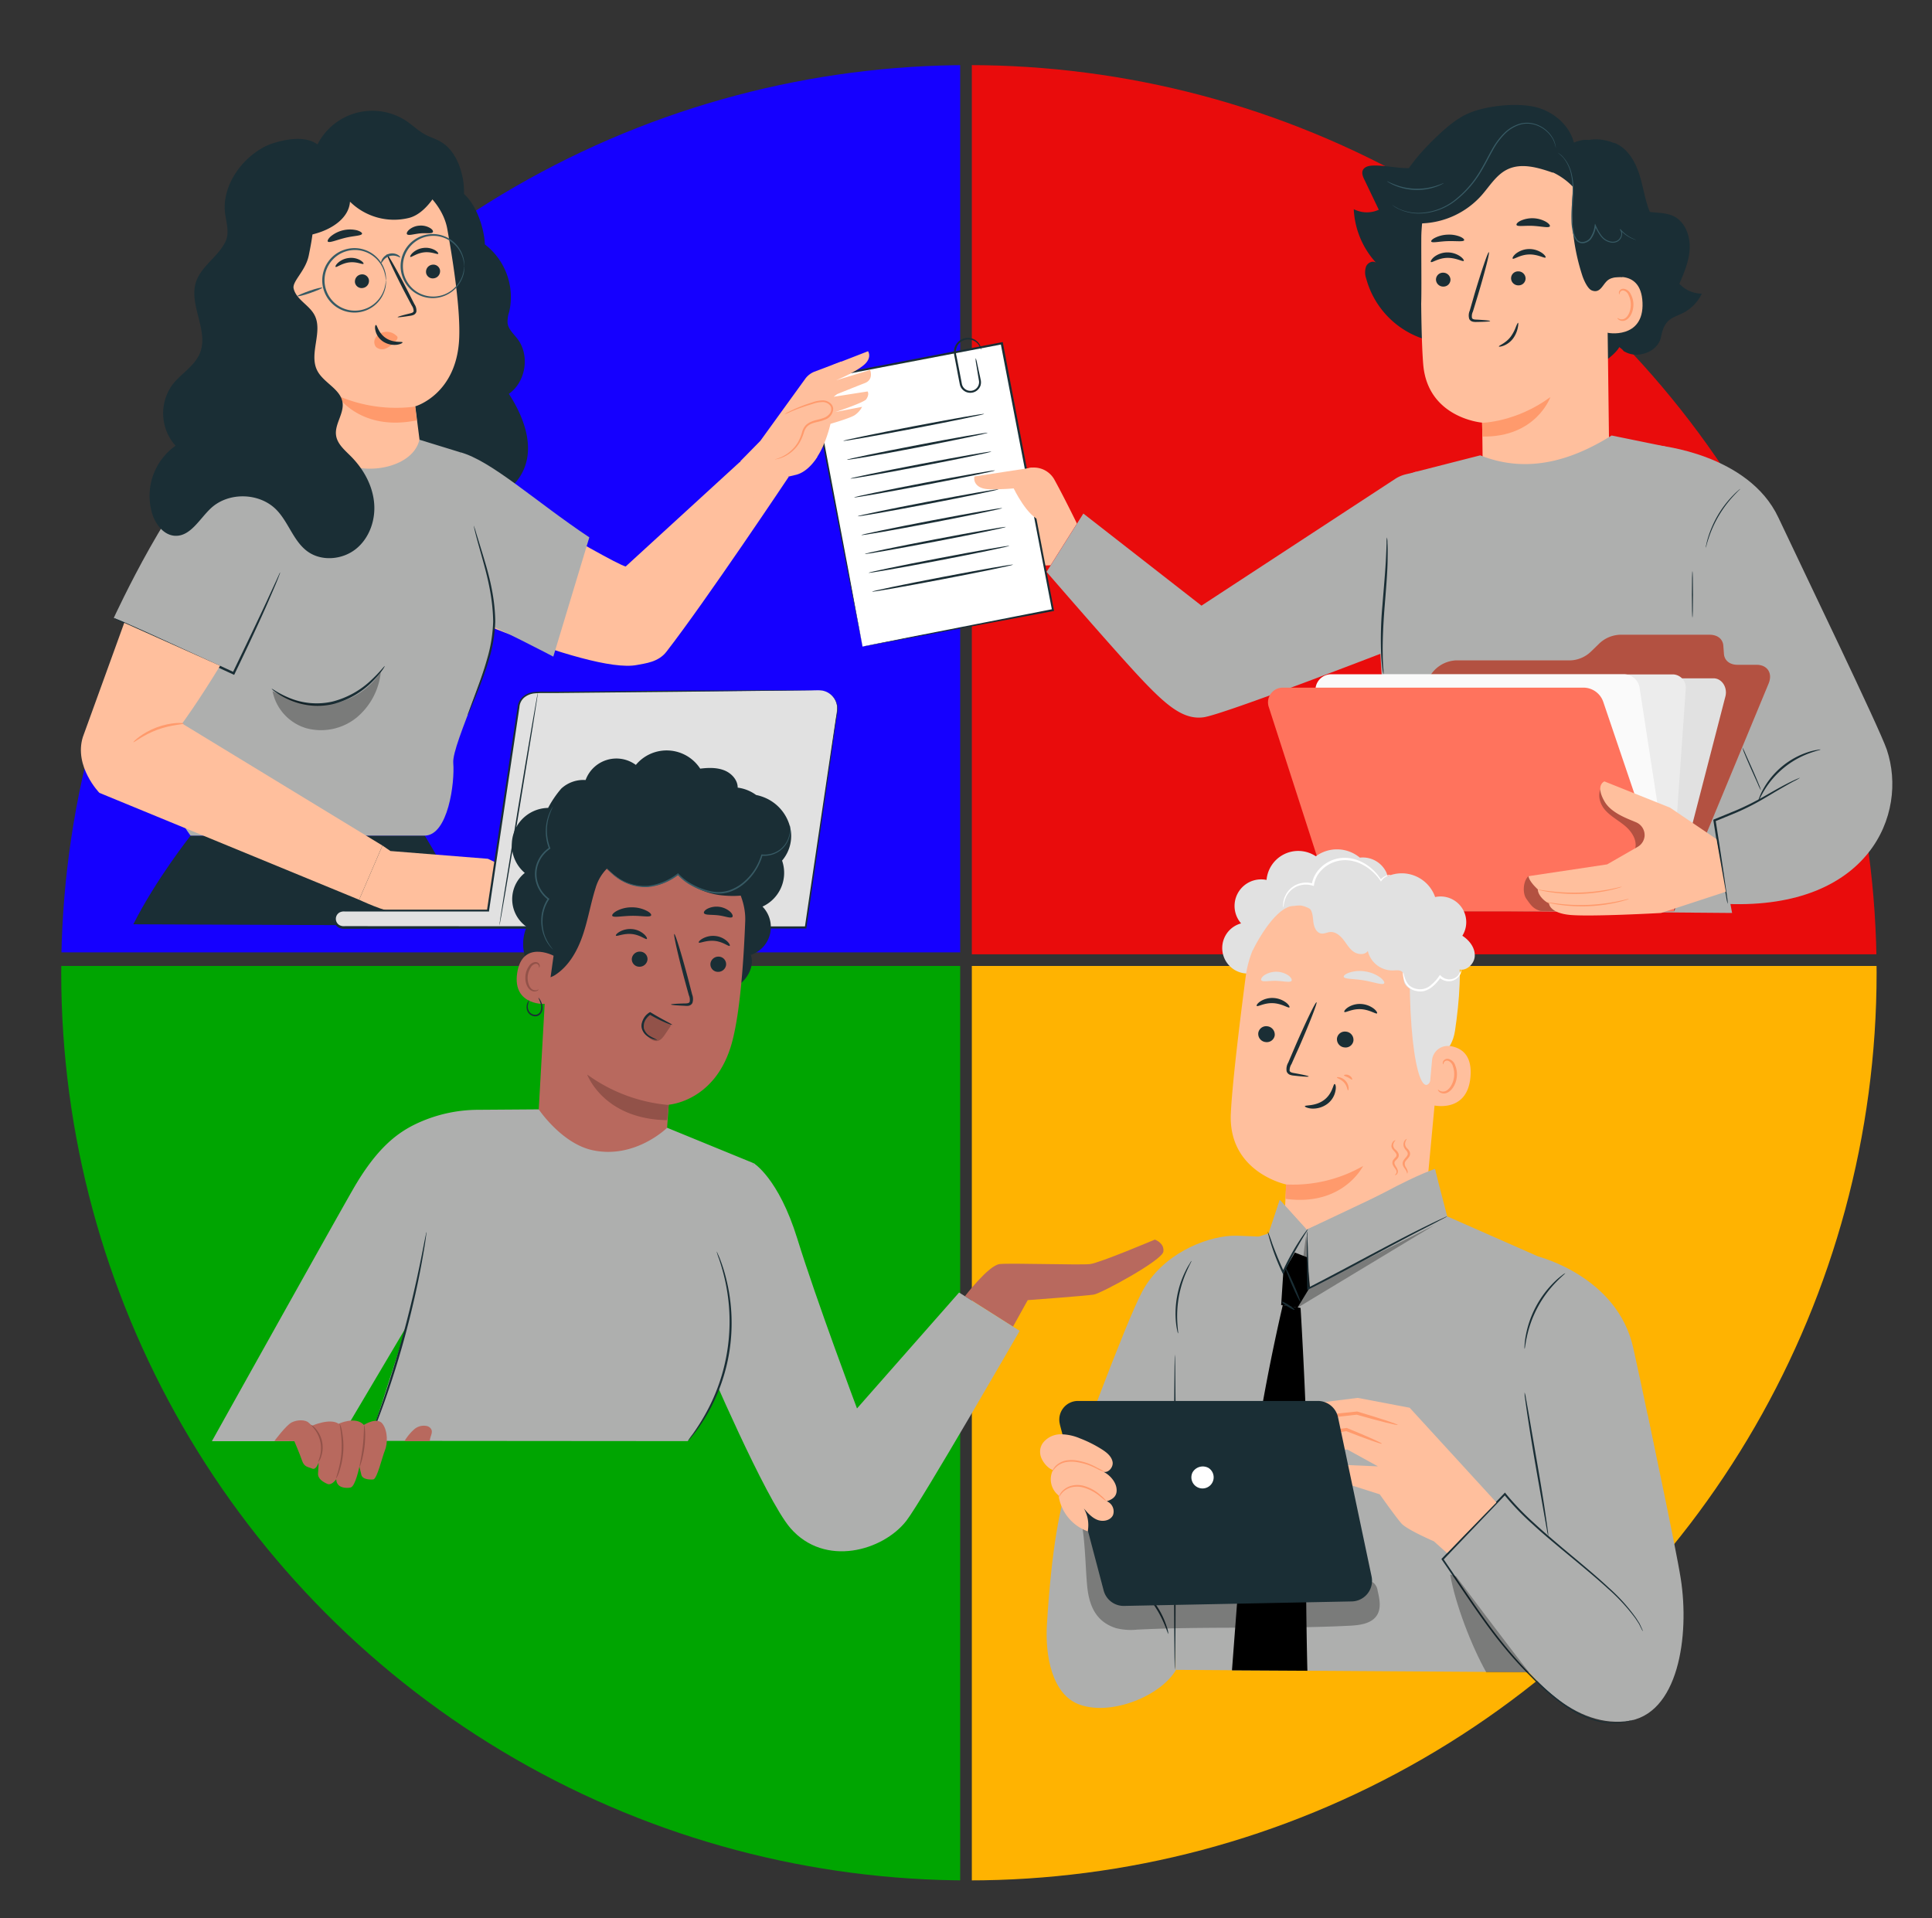 <?xml version="1.0" encoding="UTF-8"?> <svg xmlns="http://www.w3.org/2000/svg" xmlns:xlink="http://www.w3.org/1999/xlink" id="Слой_1" data-name="Слой 1" viewBox="0 0 994 987"><rect x="0" y="0" width="994" height="987" fill="#333333" stroke="none"/> <defs> <style>.cls-1,.cls-18{fill:none;}.cls-2{clip-path:url(#clip-path);}.cls-3{fill:#ffb301;}.cls-4{fill:#00a501;}.cls-5{fill:#e90c0c;}.cls-6{fill:#1500ff;}.cls-7{fill:#ffbf9d;}.cls-8{fill:#fff;}.cls-9{fill:#1a2e35;}.cls-10{fill:#ff9a6c;}.cls-11{fill:#375a64;}.cls-12{fill:#aeafae;}.cls-13{fill:#ff735d;}.cls-14{opacity:0.3;}.cls-15{fill:#e1e1e1;}.cls-16{fill:#ececec;}.cls-17{fill:#fafafa;}.cls-18{stroke:#44555b;stroke-miterlimit:10;}.cls-19{fill:#b8695e;}.cls-20{fill:#925249;}</style> <clipPath id="clip-path" transform="translate(-3.47 -6.26)"> <circle class="cls-1" cx="501.97" cy="506.76" r="467"></circle> </clipPath> </defs> <g class="cls-2"> <rect class="cls-3" x="500" y="497" width="494" height="490"></rect> <rect class="cls-4" y="497" width="494" height="490"></rect> <rect class="cls-5" x="500" y="1" width="494" height="490"></rect> <rect class="cls-6" width="494" height="490"></rect> </g> <path class="cls-7" d="M525.7,250.75l3.22-2.05a12.07,12.07,0,0,1,16.66,3.72c.14.22.27.45.4.68,5.17,9.41,11.57,22.54,11.57,22.54L544,297.11l-4.54.14c-4.94,3.14-16.47-3.22-24.27-7.95s-4-9.49-4-9.49c-4.88-6.75,1.85-9.52,1.85-9.52-4.18-6.13,2-10.27,2-10.27" transform="translate(-3.47 -6.26)"></path> <rect class="cls-8" x="433.18" y="191.02" width="99.82" height="139.78" transform="translate(-43.95 89.34) rotate(-10.85)"></rect> <path class="cls-9" d="M447.2,338.94a2.23,2.23,0,0,0-.14-.61l-.32-1.88q-.51-2.59-1.49-7.4C444,322.5,442.09,313,439.67,301l-19.27-99.2-.1-.51.51-.1,98-18.83h0l.58-.1.1.57c9.76,51.4,18.89,99,26.21,137.29l.08.48-.46.08L473.8,334.08l-19.73,3.65-5.13.94c-1.15.21-1.74.27-1.74.27s.64-.15,1.81-.39l5.22-1.05L474,333.59l71.09-13.94-.37.56c-7.38-38.34-16.52-85.87-26.42-137.27l.68.48h0l-98,18.73.43-.62c7.64,40.49,14.13,74.75,18.7,99,2.24,12.08,4,21.65,5.27,28.25.6,3.25,1.06,5.78,1.39,7.53.14.82.25,1.48.34,2A4.39,4.39,0,0,1,447.2,338.94Z" transform="translate(-3.47 -6.26)"></path> <path class="cls-9" d="M437.26,233.11c0-.3,16.13-3.68,36.15-7.51s36.24-6.69,36.37-6.37-16.13,3.68-36.15,7.51S437.33,233.43,437.26,233.11Z" transform="translate(-3.47 -6.26)"></path> <path class="cls-9" d="M439.12,242.82c0-.33,16.12-3.68,36.14-7.53s36.32-6.69,36.37-6.37-16.1,3.68-36.14,7.58S439.19,243.12,439.12,242.82Z" transform="translate(-3.47 -6.26)"></path> <path class="cls-9" d="M441,252.5c-.07-.32,16.12-3.68,36.15-7.51s36.24-6.69,36.36-6.38-16.12,3.68-36.15,7.52S441,252.82,441,252.5Z" transform="translate(-3.47 -6.26)"></path> <path class="cls-9" d="M442.84,262.21c0-.33,16.13-3.7,36.14-7.53s36.25-6.69,36.37-6.37-16.12,3.68-36.14,7.51S442.89,262.51,442.84,262.21Z" transform="translate(-3.47 -6.26)"></path> <path class="cls-9" d="M444.69,271.89c0-.32,16.13-3.68,36.15-7.51s36.31-6.7,36.37-6.38-16.13,3.68-36.15,7.52S444.76,272.21,444.69,271.89Z" transform="translate(-3.47 -6.26)"></path> <path class="cls-9" d="M446.56,281.58c-.07-.3,16.11-3.68,36.13-7.51s36.25-6.69,36.37-6.37S503,271.35,483,275.21,446.62,281.9,446.56,281.58Z" transform="translate(-3.47 -6.26)"></path> <path class="cls-9" d="M448.41,291.28c-.07-.32,16.12-3.68,36.15-7.52s36.24-6.69,36.36-6.37-16.12,3.68-36.15,7.51S448.47,291.59,448.41,291.28Z" transform="translate(-3.47 -6.26)"></path> <path class="cls-9" d="M450.27,301c0-.32,16.13-3.68,36.14-7.51s36.25-6.69,36.37-6.39-16.12,3.68-36.14,7.53S450.32,301.29,450.27,301Z" transform="translate(-3.47 -6.26)"></path> <path class="cls-9" d="M452.12,310.67c0-.32,16.13-3.69,36.15-7.52s36.24-6.69,36.37-6.37-16.12,3.68-36.15,7.51S452.19,311,452.12,310.67Z" transform="translate(-3.47 -6.26)"></path> <path class="cls-9" d="M505.44,190.5a10.54,10.54,0,0,1,.7,2.45c.4,1.83.89,4.09,1.48,6.74.15.72.3,1.47.47,2.24a5.93,5.93,0,0,1-.14,2.68,5.58,5.58,0,0,1-7.09,3.45,5.64,5.64,0,0,1-2.95-2.38,6.09,6.09,0,0,1-.62-1.65c-.1-.53-.2-1.05-.31-1.58-.21-1.06-.4-2.14-.63-3.24-.4-2.17-.81-4.31-1.2-6.37-.19-1-.39-2.05-.57-3a11.24,11.24,0,0,1-.3-3.06,7.26,7.26,0,0,1,2.65-5.08,7.36,7.36,0,0,1,4.71-1.6,7,7,0,0,1,5.94,3.57,6,6,0,0,1,.65,1.79c.07.44.07.66,0,.67a21.86,21.86,0,0,0-1.09-2.23,6.63,6.63,0,0,0-5.57-3,6.53,6.53,0,0,0-4.09,1.53,6.3,6.3,0,0,0-2.2,4.39,10.09,10.09,0,0,0,.32,2.79c.2,1,.41,2,.6,3,.4,2.06.81,4.18,1.23,6.38.2,1.09.41,2.16.62,3.22l.3,1.59a4.62,4.62,0,0,0,.48,1.3,4.48,4.48,0,0,0,8.13-.8,4.6,4.6,0,0,0,.17-2.21c-.13-.78-.27-1.54-.39-2.26-.43-2.68-.81-5-1.12-6.8A10.83,10.83,0,0,1,505.44,190.5Z" transform="translate(-3.47 -6.26)"></path> <path class="cls-7" d="M534.56,246.84c-.74.07-29.79,4.59-29.79,4.59-.51,2.66,1.06,6.45,7.91,6.57,6.48.11,12.33-.44,12.33-.44s7.18,15,14.25,16.65,3.67-14.39,3.67-14.39h0Z" transform="translate(-3.47 -6.26)"></path> <path class="cls-9" d="M867.5,152.26c2.53-5.87,5.08-11.92,5.31-18.33s-2.38-13.35-7.91-16.25c-5.12-2.69-11.41-1.4-16.83-3.36-6.69-2.39-10.93-9.13-13.94-15.77s1.16-9-3.86-14.19c-6.66-6.83-11-7.82-19.43-3.64-6.07-4.31-27.14-12.08-33.22-12.28-9-.28-19.29.45-25.58,6.9-4.89,5-8,11.4-13.94,15-8.25,5-18.76.74-28.4,1.11-2,.07-4.18.57-5.06,2.35-.69,1.55,0,3.33.78,4.87l7.43,15.51a14.78,14.78,0,0,1-12.88-.3,43.76,43.76,0,0,0,11.45,27.53c-1.72-1.22-4.28,0-5.13,2a9.33,9.33,0,0,0,.08,6.15,45,45,0,0,0,61.17,29.65l53,4a13.54,13.54,0,0,0,9.15,8.5c5.94-4.41,6.88-6.87,6.88-6.87,3.67,2.79.8,1.39,3.67,2.79,6.56,3.13,16.29-.59,17.77-7.91.63-3.07,1.48-6,3.54-8.1s5.09-2.94,7.74-4.28a21.67,21.67,0,0,0,9.76-10A15.78,15.78,0,0,1,867.5,152.26Z" transform="translate(-3.47 -6.26)"></path> <path class="cls-7" d="M830,129.51,831.37,239c.24,18.61-3.23,46-32.69,45h0c-25.48-2.79-32.25-26.9-32.45-44.29-.08-8.24-.18-15.11-.25-16,0,0-27.88-2.27-30.26-29.83-1.13-13.33-1.25-41-1.06-65.95a51.56,51.56,0,0,1,47.78-51l2.66-.2C813.89,76.44,830.35,100.68,830,129.51Z" transform="translate(-3.47 -6.26)"></path> <path class="cls-10" d="M766,223.8s17.46-.25,35.14-13.24c0,0-7.29,20.8-35,20.31Z" transform="translate(-3.47 -6.26)"></path> <path class="cls-9" d="M781.75,139.33c.54.55,3.72-2,8.36-2.14s8.06,2.15,8.54,1.55c.24-.26-.33-1.28-1.84-2.34a11.5,11.5,0,0,0-6.85-2,11.28,11.28,0,0,0-6.64,2.41C781.93,138,781.47,139.07,781.75,139.33Z" transform="translate(-3.47 -6.26)"></path> <path class="cls-9" d="M780.91,149.59a3.71,3.71,0,0,0,3.86,3.49,3.57,3.57,0,0,0,3.6-3.54v-.09a3.72,3.72,0,0,0-3.86-3.56,3.56,3.56,0,0,0-3.6,3.54Z" transform="translate(-3.47 -6.26)"></path> <path class="cls-9" d="M770.15,171.44c0-.23-2.67-.5-7-.74-1.09,0-2.14-.16-2.36-.89a5.4,5.4,0,0,1,.49-3.26l2.59-8.49C767.5,146,770,136.12,769.48,136s-3.79,9.52-7.39,21.58c-.85,3-1.67,5.81-2.45,8.52a6.21,6.21,0,0,0-.25,4.29,2.68,2.68,0,0,0,1.89,1.39,7.23,7.23,0,0,0,1.86.13C767.51,171.86,770.15,171.68,770.15,171.44Z" transform="translate(-3.47 -6.26)"></path> <path class="cls-9" d="M783.71,122c.45,1,4.18.25,8.56.48s8.07,1.2,8.59.21c.22-.46-.46-1.39-2-2.32a14.57,14.57,0,0,0-13.07-.53C784.25,120.59,783.52,121.47,783.71,122Z" transform="translate(-3.47 -6.26)"></path> <path class="cls-9" d="M739.84,130.56c.49.83,4.1-.1,8.46-.23s8,.42,8.45-.44c.21-.42-.51-1.17-2-1.83a15.17,15.17,0,0,0-6.46-1.07,15.85,15.85,0,0,0-6.42,1.57C740.33,129.32,739.63,130.11,739.84,130.56Z" transform="translate(-3.47 -6.26)"></path> <path class="cls-7" d="M829.21,150.07c.46-.23,18.55-7,19.32,11.92s-18.36,15.81-18.44,15.27S829.21,150.07,829.21,150.07Z" transform="translate(-3.47 -6.26)"></path> <path class="cls-10" d="M835.66,169.87c.09,0,.34.21.91.44a3.21,3.21,0,0,0,2.47,0c2-.8,3.51-4.05,3.47-7.45a11.19,11.19,0,0,0-1.12-4.69,3.82,3.82,0,0,0-2.57-2.42,1.68,1.68,0,0,0-1.91,1c-.24.53-.1.9-.2.94s-.42-.3-.31-1.08a2.19,2.19,0,0,1,.7-1.23,2.49,2.49,0,0,1,1.8-.54,4.65,4.65,0,0,1,3.57,2.78,11.21,11.21,0,0,1,1.39,5.22c0,3.82-1.77,7.46-4.46,8.36a3.55,3.55,0,0,1-3-.37C835.66,170.31,835.53,169.9,835.66,169.87Z" transform="translate(-3.47 -6.26)"></path> <path class="cls-9" d="M774.64,184.53c-.21-.47,3.49-1.59,6.09-5.06a21,21,0,0,0,2.62-4.93c.56-1.4,1-2.23,1.17-2.18s.15,1-.15,2.48a14.11,14.11,0,0,1-2.44,5.58,11.21,11.21,0,0,1-4.83,3.69C775.72,184.66,774.68,184.7,774.64,184.53Z" transform="translate(-3.47 -6.26)"></path> <path class="cls-9" d="M854.34,119.5c-3.93-6.66-4.85-14.62-7-22.06s-6.28-15.14-13.59-17.75l-.15.07c-6.55-2.63-14.64-2.68-20,1.88-1.4-9.76-10-17.6-19.52-20.13s-25-1-34.17,2.69C752.83,67,746,72.93,737.64,81.54A93.92,93.92,0,0,0,728,93.23L719.63,119a10.65,10.65,0,0,0-2.34,2.35c-3.32,4.52,2.87,10.19,7.08,6.49h.08a45.13,45.13,0,0,1,2.18,4.41h0l.15.28c.42.91.86,1.83,1.39,2.79v-.07l6.44,28.47c.41-7.77-.15-34.77.26-42.52a43.2,43.2,0,0,0,30.76-14.33c4.18-4.7,7.58-10.58,13.24-13.38,7.32-3.63,16-1,23.7,1.68l-.32-.29a34.82,34.82,0,0,1,10.68,7.71,107.45,107.45,0,0,0,4.65,45.53c.73,2.2,2.69,6.73,4.86,7.57,4.25,1.64,5.39-2.68,7.94-5,1.88-1.69,4.67-1.91,7.72-1.9a170,170,0,0,0,5.22-19.64,17,17,0,0,0,7.93.53c-.81-1.93-1.62-3.89-2.44-5.84a9,9,0,0,0,3.4,1.54,3.09,3.09,0,0,0,3.22-1.4C856.16,122.57,855.18,120.9,854.34,119.5Z" transform="translate(-3.47 -6.26)"></path> <path class="cls-11" d="M804.9,84.81a23.78,23.78,0,0,1,2.79,2.52,20,20,0,0,1,4.18,9.16,34.71,34.71,0,0,1,.71,7c0,2.54-.2,5.25-.39,8.11a75.92,75.92,0,0,0-.21,9.05,32.12,32.12,0,0,0,.63,4.77,9.83,9.83,0,0,0,1.94,4.62,4.14,4.14,0,0,0,3.88,1.31,6.24,6.24,0,0,0,3.52-2,14.29,14.29,0,0,0,2.65-7l-.58.07a23,23,0,0,0,3.35,5.78,8.27,8.27,0,0,0,5.37,2.92,5.29,5.29,0,0,0,2.79-.5,4.57,4.57,0,0,0,1.93-1.89,4.91,4.91,0,0,0,.59-2.46,3.51,3.51,0,0,0-.89-2.13l-.3.25a18,18,0,0,0,5.93,4.45,17.05,17.05,0,0,0,1.84.71,3.63,3.63,0,0,0,.65.16,4.78,4.78,0,0,0-.62-.26c-.41-.17-1-.42-1.77-.79a18.67,18.67,0,0,1-5.73-4.52l-.3.26a3.52,3.52,0,0,1,.2,4.1,4,4,0,0,1-1.76,1.67,4.86,4.86,0,0,1-2.58.44,7.72,7.72,0,0,1-5-2.79,22.76,22.76,0,0,1-3.22-5.65l-.41-.87-.18.94a13.93,13.93,0,0,1-2.52,6.71,5.58,5.58,0,0,1-3.14,1.75,3.43,3.43,0,0,1-3.3-1.1,9.29,9.29,0,0,1-1.8-4.33,30.65,30.65,0,0,1-.63-4.67,76.74,76.74,0,0,1,.17-9c.18-2.85.38-5.57.33-8.16a34.55,34.55,0,0,0-.79-7.1,19.59,19.59,0,0,0-4.49-9.23A11.2,11.2,0,0,0,804.9,84.81Z" transform="translate(-3.47 -6.26)"></path> <path class="cls-11" d="M719.6,111.63a1.3,1.3,0,0,0,.22.19l.7.5a11,11,0,0,0,1.16.76,17.8,17.8,0,0,0,1.68.87,24.32,24.32,0,0,0,11.8,2.12,31.19,31.19,0,0,0,16.64-6.14,54,54,0,0,0,14.3-16.48c2-3.33,3.64-6.76,5.44-9.91a36.7,36.7,0,0,1,6.16-8.37,18.94,18.94,0,0,1,7.95-4.81,13.12,13.12,0,0,1,4.18-.48,14.5,14.5,0,0,1,3.85.74,15.85,15.85,0,0,1,8.85,7.5,18,18,0,0,1,1.39,4.18V82a6.47,6.47,0,0,0-.14-.83,12.72,12.72,0,0,0-1-3.12,15.87,15.87,0,0,0-3.08-4.19,16.19,16.19,0,0,0-5.86-3.62,15.32,15.32,0,0,0-4-.81,14.21,14.21,0,0,0-4.35.47,19.28,19.28,0,0,0-8.22,4.91,37.38,37.38,0,0,0-6.29,8.5c-1.82,3.2-3.47,6.6-5.45,9.92a54.49,54.49,0,0,1-14.09,16.32,31.26,31.26,0,0,1-16.32,6.18,25,25,0,0,1-11.67-1.91A39.38,39.38,0,0,1,719.6,111.63Z" transform="translate(-3.47 -6.26)"></path> <path class="cls-11" d="M717.09,99.51a4.55,4.55,0,0,0,1,.7,21.74,21.74,0,0,0,2.93,1.48,30,30,0,0,0,4.64,1.52,30,30,0,0,0,11.89.39,29.62,29.62,0,0,0,4.73-1.23,19.64,19.64,0,0,0,3-1.3,4.48,4.48,0,0,0,1-.62c0-.11-1.59.68-4.18,1.49a34,34,0,0,1-4.67,1.07,34.69,34.69,0,0,1-5.85.35,36.86,36.86,0,0,1-5.83-.72,33.72,33.72,0,0,1-4.59-1.4C718.57,100.29,717.18,99.42,717.09,99.51Z" transform="translate(-3.47 -6.26)"></path> <path class="cls-9" d="M739.65,141.05c.54.56,3.72-2,8.36-2.11s8.06,2.13,8.55,1.54c.23-.26-.34-1.28-1.84-2.34a11.54,11.54,0,0,0-6.88-2,11.19,11.19,0,0,0-6.63,2.41C739.83,139.76,739.37,140.82,739.65,141.05Z" transform="translate(-3.47 -6.26)"></path> <path class="cls-9" d="M742.27,150.21a3.71,3.71,0,0,0,3.86,3.5,3.58,3.58,0,0,0,3.6-3.57v-.07a3.74,3.74,0,0,0-3.87-3.5,3.56,3.56,0,0,0-3.59,3.54Z" transform="translate(-3.47 -6.26)"></path> <path class="cls-12" d="M721.36,252.61l-99.74,65.27-60.77-47.39-18.93,30s35.38,40.93,48.5,54.84,21.84,21.33,32.17,20,96.69-34.85,96.69-34.85l13.1-91.54-5.49,1.33A17.38,17.38,0,0,0,721.36,252.61Z" transform="translate(-3.47 -6.26)"></path> <path class="cls-12" d="M832.63,230.33c-22.31,14-44.81,19.29-67.58,10.21l-34.24,8.74-16.65,28.93a26.25,26.25,0,0,0-3.41,15L717.29,404l-20.16,70.36L894.62,476l-9.76-52.27L860.41,236Z" transform="translate(-3.47 -6.26)"></path> <path class="cls-12" d="M862.81,320.25l-6.24-84.8s46.49,4.31,61.87,37.11c13,27.63,51.87,108,55.76,119.36,11.23,33.37-9.44,82.07-81.83,79.45L884.12,426Z" transform="translate(-3.47 -6.26)"></path> <path class="cls-9" d="M899.94,390.84a20.73,20.73,0,0,0,1.16,3.35c.79,2,2,4.79,3.34,7.82l3.49,7.76a24.41,24.41,0,0,0,1.52,3.18,20.51,20.51,0,0,0-1.16-3.33c-.79-2-2-4.8-3.34-7.83L901.46,394A25.72,25.72,0,0,0,899.94,390.84Z" transform="translate(-3.47 -6.26)"></path> <path class="cls-9" d="M874.22,324.11c.16,0,.28-5.38.28-12s-.12-12-.28-12-.28,5.37-.28,12S874.07,324.11,874.22,324.11Z" transform="translate(-3.47 -6.26)"></path> <path class="cls-9" d="M881.05,288.08a6.9,6.9,0,0,0,.44-1.4c.22-.87.59-2.13,1.1-3.65a59.15,59.15,0,0,1,12.63-21.47c1.08-1.18,2-2.11,2.66-2.78a8.58,8.58,0,0,0,1-1,7.16,7.16,0,0,0-1.12.87c-1,.83-1.9,1.71-2.78,2.63a53.28,53.28,0,0,0-7.7,10.11,54.46,54.46,0,0,0-5.06,11.58,37.41,37.41,0,0,0-.93,3.71A7.68,7.68,0,0,0,881.05,288.08Z" transform="translate(-3.47 -6.26)"></path> <path class="cls-9" d="M717.05,282.75a12.45,12.45,0,0,1,.26,2.79c.12,1.79.14,4.38.09,7.57,0,6.4-.74,15.22-1.52,24.91s-1.14,18.5-1,24.87c0,3.18.18,5.76.32,7.53a14.45,14.45,0,0,1,.09,2.79,12.17,12.17,0,0,1-.53-2.79c-.28-1.77-.53-4.35-.7-7.54a191,191,0,0,1,.64-25c.78-9.76,1.58-18.49,1.86-24.86.15-3.18.26-5.76.29-7.54A12.68,12.68,0,0,1,717.05,282.75Z" transform="translate(-3.47 -6.26)"></path> <path class="cls-9" d="M929.56,406.44a24.1,24.1,0,0,1-3.17,1.79c-2.08,1.1-5,2.78-8.63,4.89s-7.85,4.79-12.8,7.36c-2.48,1.28-5.12,2.55-7.89,3.76l-8.64,3.57-2.67,1.09.37-.63c1.89,12,3.54,22.77,4.65,30.52.53,3.73,1,6.81,1.29,9.17a17.31,17.31,0,0,1,.3,3.37,20.71,20.71,0,0,1-.74-3.3c-.41-2.34-1-5.41-1.63-9.12-1.39-7.72-3.11-18.45-5-30.46V428l.43-.18,2.65-1.09,8.63-3.54c2.79-1.19,5.39-2.43,7.86-3.67,4.94-2.49,9.2-5.07,12.87-7.12s6.7-3.61,8.84-4.59c1.06-.5,1.91-.85,2.48-1.09A3,3,0,0,1,929.56,406.44Z" transform="translate(-3.47 -6.26)"></path> <path class="cls-9" d="M940.09,391.92c0,.19-2.34.64-6,2a45.44,45.44,0,0,0-22.8,18.8c-2,3.31-2.9,5.58-3.1,5.48a5.21,5.21,0,0,1,.46-1.64,27.76,27.76,0,0,1,1.93-4.18,41,41,0,0,1,23.25-19.19,29.27,29.27,0,0,1,4.53-1.08C939.47,391.87,940.07,391.83,940.09,391.92Z" transform="translate(-3.47 -6.26)"></path> <path class="cls-13" d="M864.85,475.12,913.38,358c2.22-5.34-.56-9.68-6.2-9.68h-9.76c-4,0-6.71-2.18-7-5.57l-.32-4.31c-.27-3.41-3-5.58-7-5.58H836.78A16.28,16.28,0,0,0,826,337.65l-3.76,3.65a16.23,16.23,0,0,1-10.74,4.75H752.44a16.51,16.51,0,0,0-14.1,9.68L690.23,475.19Z" transform="translate(-3.47 -6.26)"></path> <g class="cls-14"> <path d="M864.85,475.12,913.38,358c2.22-5.34-.56-9.68-6.2-9.68h-9.76c-4,0-6.71-2.18-7-5.57l-.32-4.31c-.27-3.41-3-5.58-7-5.58H836.78A16.28,16.28,0,0,0,826,337.65l-3.76,3.65a16.23,16.23,0,0,1-10.74,4.75H752.44a16.51,16.51,0,0,0-14.1,9.68L690.23,475.19Z" transform="translate(-3.47 -6.26)"></path> </g> <path class="cls-15" d="M872.87,435.37l18.3-70.76c1.22-4.67-1.84-9.34-6.09-9.34H741.63a6.54,6.54,0,0,0-6.11,5.27L708.88,467.05c-1.17,4.67.7,7.47,5,7.43H858.16a6.56,6.56,0,0,0,6-5.23Z" transform="translate(-3.47 -6.26)"></path> <path class="cls-16" d="M863,471.93l7.79-111.36a6.83,6.83,0,0,0-6.32-7.31H715.31V472Z" transform="translate(-3.47 -6.26)"></path> <path class="cls-17" d="M864.63,474.48,846.94,359.59a8.22,8.22,0,0,0-8.08-6.41H688.5a8.12,8.12,0,0,0-8.25,8,8.23,8.23,0,0,0,.65,3.32l32.47,105.13Z" transform="translate(-3.47 -6.26)"></path> <path class="cls-13" d="M864.85,475.08,828.39,367.54a10.82,10.82,0,0,0-10.15-7.48h-155a7.57,7.57,0,0,0-7.39,7.75,7.48,7.48,0,0,0,.42,2.3l33.91,105.07Z" transform="translate(-3.47 -6.26)"></path> <g class="cls-14"> <path d="M789.9,457.06s5.85.28,8.56.46a79.67,79.67,0,0,0,37.64-6.68c3.65-1.63,7.5-3.93,8.6-7.76,1.24-4.3-1.55-8.77-4.94-11.69s-7.52-5-10.47-8.36-4.33-8.81-1.39-12.21l.79.58c2.11,5.32,7.95,7.88,12.79,10.92a45.11,45.11,0,0,1,18.93,24.74c1.7,5.58,2.14,12.06-1.23,16.81-2.4,3.36-6.31,5.29-10.19,6.72-11.72,4.35-24.27,4.51-36.77,4.52-4,0-16.08-.15-16.08-.15-3.81-1-5.07-3-7.37-6.25C786.65,465.77,787.11,459.37,789.9,457.06Z" transform="translate(-3.47 -6.26)"></path> </g> <path class="cls-7" d="M789.9,457.06,830.33,451,846,442a7.13,7.13,0,0,0,3.61-5.71v-.13a7.15,7.15,0,0,0-4.44-6.84c-5-2.1-12.87-4.9-16.23-10.78-4.84-8.48,0-10.23,0-10.23l33.76,13.49L886.61,438l4.81,27.08L858.08,476s-37.15,2.09-47.4.95S800.42,471,800.42,471c-1.89-.58-5.74-4-5.74-7.12-5-4.67-4.78-6.87-4.78-6.87" transform="translate(-3.47 -6.26)"></path> <path class="cls-10" d="M841.62,468.74a8.4,8.4,0,0,0-1.66.32c-1.06.25-2.59.59-4.5,1a97.51,97.51,0,0,1-15.05,1.78,95.62,95.62,0,0,1-15.13-.61c-1.93-.23-3.49-.45-4.56-.63a9.6,9.6,0,0,0-1.69-.18,8.36,8.36,0,0,0,1.65.44c1.05.27,2.6.56,4.54.85a83.33,83.33,0,0,0,15.22.83,81.8,81.8,0,0,0,15.11-2c1.91-.45,3.43-.86,4.48-1.2A8.15,8.15,0,0,0,841.62,468.74Z" transform="translate(-3.47 -6.26)"></path> <path class="cls-10" d="M837.92,462.48a9.6,9.6,0,0,0-1.68.33c-1.08.26-2.64.6-4.58,1a97.3,97.3,0,0,1-15.33,1.68,103.29,103.29,0,0,1-15.33-.69c-2-.24-3.54-.46-4.63-.65a10,10,0,0,0-1.72-.19,7.45,7.45,0,0,0,1.66.46c1.08.26,2.65.56,4.62.85a85.8,85.8,0,0,0,15.44.92,81.68,81.68,0,0,0,15.34-1.91c1.93-.43,3.48-.84,4.54-1.18A7.54,7.54,0,0,0,837.92,462.48Z" transform="translate(-3.47 -6.26)"></path> <path class="cls-7" d="M257.41,256.17a36.87,36.87,0,0,1,18.9,16.4c7.09,12.56,5.2,18.77,3.34,26.2s-5.13,22.15-5.3,21.21S257.41,256.17,257.41,256.17Z" transform="translate(-3.47 -6.26)"></path> <path class="cls-18" d="M423.64,225" transform="translate(-3.47 -6.26)"></path> <path class="cls-9" d="M240.77,94.61c-1.71-6.16-5.05-12.22-10.58-15.44-2.63-1.53-5.61-2.36-8.2-3.81-3.22-1.75-5.89-4.37-8.89-6.46a31.69,31.69,0,0,0-44.1,8,32.65,32.65,0,0,0-2.2,3.69c-6.23-4.74-17-2.73-24.38-.08S128.9,92,127.14,99.58L161.67,110c6.92,7.54,14.6,14.55,23.6,19.42s19.45,7.5,29.56,6,19.78-7.58,24.34-16.73C242.78,111.33,243,102.54,240.77,94.61Z" transform="translate(-3.47 -6.26)"></path> <path class="cls-9" d="M265.28,208.9c8.78-6.14,10.93-19.93,4.34-28.4-1.94-2.53-4.6-4.81-5-8a15.51,15.51,0,0,1,.83-5.78,34.14,34.14,0,0,0-12.52-34.71c-.18-7.08-4.1-22.05-13.13-27.77L199,110q2.73,64.47-.37,129c-.33,6.58-.56,13.66,3,19.19,5.1,7.83,15.77,9.45,25.11,9.7,8.93.23,18-.15,26.49-3.12s16.2-8.81,19.73-17C278.4,235.12,272.78,220.45,265.28,208.9Z" transform="translate(-3.47 -6.26)"></path> <path class="cls-7" d="M140.88,122l-1.25-9.14L193.48,96c16.78-3.74,37.09,11.16,40.12,28.07,3.37,18.8,6.75,41.87,6.12,56.26-1.24,28.9-22.59,35-22.59,35l2.18,17.14a31.69,31.69,0,0,1-27.4,35.44h0a31.7,31.7,0,0,1-35.42-27.32Z" transform="translate(-3.47 -6.26)"></path> <path class="cls-9" d="M229.86,145.34a3.68,3.68,0,0,1-3.09,4.1,3.48,3.48,0,0,1-4.08-2.76s0-.07,0-.1a3.65,3.65,0,0,1,3.08-4.1,3.5,3.5,0,0,1,4.09,2.77S229.85,145.31,229.86,145.34Z" transform="translate(-3.47 -6.26)"></path> <path class="cls-9" d="M228.93,136.84c-.4.52-3.39-1.2-7.31-.74s-6.57,2.74-7.05,2.33c-.23-.19.14-1.11,1.29-2.16a10,10,0,0,1,5.57-2.45A9.61,9.61,0,0,1,227.3,135C228.61,135.79,229.12,136.6,228.93,136.84Z" transform="translate(-3.47 -6.26)"></path> <path class="cls-9" d="M193.28,150.32a3.66,3.66,0,0,1-3.09,4.1,3.49,3.49,0,0,1-4.09-2.78v-.06a3.68,3.68,0,0,1,3.09-4.1,3.52,3.52,0,0,1,4.09,2.81Z" transform="translate(-3.47 -6.26)"></path> <path class="cls-9" d="M190.49,142c-.4.51-3.4-1.21-7.31-.74s-6.57,2.73-7.05,2.32c-.23-.19.13-1.11,1.29-2.16A10,10,0,0,1,183,139a9.57,9.57,0,0,1,5.88,1.17C190.18,141,190.68,141.76,190.49,142Z" transform="translate(-3.47 -6.26)"></path> <path class="cls-9" d="M208.06,169.43c0-.23,2.35-.92,6.23-1.88,1-.22,1.91-.53,2-1.23a5.27,5.27,0,0,0-1-2.9l-3.84-7.26c-5.35-10.38-9.35-19-8.93-19.13s5.1,8,10.46,18.42l3.72,7.33a5.84,5.84,0,0,1,1,3.87,2.58,2.58,0,0,1-1.48,1.65,7.42,7.42,0,0,1-1.68.44C210.54,169.35,208.1,169.65,208.06,169.43Z" transform="translate(-3.47 -6.26)"></path> <path class="cls-10" d="M217.07,215.45a75.61,75.61,0,0,1-40.17-5.72s11.88,18.78,41,12.8Z" transform="translate(-3.47 -6.26)"></path> <path class="cls-10" d="M207.48,179.06a7.08,7.08,0,0,0-6.62-1.89,6.44,6.44,0,0,0-4.18,2.91,4.06,4.06,0,0,0,.22,4.69,4.73,4.73,0,0,0,5.28.71,14.66,14.66,0,0,0,4.67-3.56,4.24,4.24,0,0,0,1-1.28,1.31,1.31,0,0,0-.18-1.47" transform="translate(-3.47 -6.26)"></path> <path class="cls-9" d="M196.88,173.46c.64-.11,1.14,4.1,5.12,6.75s8.47,1.61,8.57,2.2c.1.26-.92.94-2.81,1.22a10.77,10.77,0,0,1-7.13-1.6,9.26,9.26,0,0,1-4-5.68C196.19,174.58,196.54,173.48,196.88,173.46Z" transform="translate(-3.47 -6.26)"></path> <path class="cls-9" d="M189.74,126.53c-.27,1.11-4.24,1-8.77,2.13s-8.12,2.73-8.83,1.88c-.32-.42.21-1.5,1.59-2.73a15.59,15.59,0,0,1,13.4-3.06C188.89,125.3,189.85,126,189.74,126.53Z" transform="translate(-3.47 -6.26)"></path> <path class="cls-9" d="M226.18,125.67c-.58,1-3.38.35-6.64.68s-5.92,1.29-6.66.42c-.34-.42,0-1.36,1.09-2.33a9.14,9.14,0,0,1,5.23-2.08,9.25,9.25,0,0,1,5.47,1.18C226,124.32,226.44,125.19,226.18,125.67Z" transform="translate(-3.47 -6.26)"></path> <path class="cls-9" d="M146.93,93.44c-5.59,1.85-11.9,17.08-10.26,22.72s6.9,9.74,12.59,11.17,11.75.59,17.38-1.12c8-2.41,16.32-7.89,16.9-16.18a32.23,32.23,0,0,0,30.39,8.34c10.65-2.73,18.54-19,21.54-29.61Z" transform="translate(-3.47 -6.26)"></path> <path class="cls-11" d="M202.05,150.47c-.14,0-.07-1.43-.73-3.87a16,16,0,0,0-5.89-8.6,15.64,15.64,0,0,0-25,12.47,15.73,15.73,0,0,0,3,9.2,15.46,15.46,0,0,0,7.22,5.46,15.67,15.67,0,0,0,14.8-2.14,16.08,16.08,0,0,0,5.89-8.61c.66-2.44.59-3.88.73-3.88a3.62,3.62,0,0,1,0,1,13.36,13.36,0,0,1-.35,3A16.26,16.26,0,0,1,189,166.78a16.58,16.58,0,0,1-16.49-26.13,16.26,16.26,0,0,1,7.74-5.76,16.63,16.63,0,0,1,8.73-.67,16.39,16.39,0,0,1,12.76,12.29,13.35,13.35,0,0,1,.34,3A3.81,3.81,0,0,1,202.05,150.47Z" transform="translate(-3.47 -6.26)"></path> <path class="cls-11" d="M242.37,143.21c-.14,0-.07-1.44-.72-3.88a16,16,0,0,0-5.89-8.59,15.52,15.52,0,0,0-6.61-2.89,15.69,15.69,0,0,0-8.2.73,15.62,15.62,0,0,0-7.21,23.83,15.28,15.28,0,0,0,7.21,5.47,15.62,15.62,0,0,0,14.79-2.15,16,16,0,0,0,5.89-8.6c.66-2.45.59-3.9.73-3.88a3.62,3.62,0,0,1,0,1,12.79,12.79,0,0,1-.35,3,16.47,16.47,0,1,1-21.48-19.6,16.63,16.63,0,0,1,8.73-.67A16.37,16.37,0,0,1,242,139.26a12.79,12.79,0,0,1,.35,3A3.72,3.72,0,0,1,242.37,143.21Z" transform="translate(-3.47 -6.26)"></path> <path class="cls-11" d="M199.61,141.61c-.13,0-.15-.78.39-1.82a6,6,0,0,1,3.48-2.89,6,6,0,0,1,4.51.39c1,.56,1.45,1.19,1.36,1.37s-.67-.25-1.65-.55a6.22,6.22,0,0,0-7,2.17C200.07,141,199.81,141.69,199.61,141.61Z" transform="translate(-3.47 -6.26)"></path> <path class="cls-11" d="M169.28,154.29c.11.28-2.67,1.48-6.21,2.73s-6.47,1.9-6.55,1.6,2.73-1.51,6.2-2.74S169.17,154,169.28,154.29Z" transform="translate(-3.47 -6.26)"></path> <path class="cls-7" d="M448.41,203.37c4.72-1.83,2.74-6.73,2.74-6.73l-17.52,5.28s9.29-3.77,14.06-7.67,2.38-7.28,2.38-7.28l-18,7-10.19,6-25.53,39s19.95,9.76,23.49,6.94c6.2-4.94,9.56-16,10.93-21.59,2.5-.73,10.38-3.08,12.51-4.5a11.79,11.79,0,0,0,3.74-4.23l-13.79,2.65c2-.59,14.9-5,15.93-6.57,1.8-2.74.66-4,.66-4l-17.45,2.73,1.79-1.36S443.88,205.11,448.41,203.37Z" transform="translate(-3.47 -6.26)"></path> <path class="cls-7" d="M384.12,243.94l-58.74,53.79c-7.29-1.68-96.75-55.16-96.75-55.16l-14.14,68.82s91.52,42.08,116.75,37c4.1-.83,10.93-1.36,15.12-6.83,20.15-25.95,62.92-90,62.92-90Z" transform="translate(-3.47 -6.26)"></path> <path class="cls-7" d="M424,241.24l-10.6-5.1,7.67-13.86,6-12.7,9.32-17.35-14.14,5.36a10.87,10.87,0,0,0-4.28,3.28L394.65,233.1,384.3,243.65l10,26.87L406,252.2l6.83-1.6C419.69,249,424,241.24,424,241.24Z" transform="translate(-3.47 -6.26)"></path> <path class="cls-7" d="M407,219.42a89.37,89.37,0,0,1,15.29-6,12.71,12.71,0,0,1,5.26-.67,4.75,4.75,0,0,1,4,3.1,5,5,0,0,1-2.43,5.12,18.88,18.88,0,0,1-5.71,2,10.12,10.12,0,0,0-5.29,2.73,16.46,16.46,0,0,0-2.25,5.22,18.33,18.33,0,0,1-13.53,11.6" transform="translate(-3.47 -6.26)"></path> <path class="cls-10" d="M402.24,242.62c0-.09.95-.28,2.57-.92a19.11,19.11,0,0,0,6.11-4,18.19,18.19,0,0,0,3.15-4,24.44,24.44,0,0,0,2.15-5.4,8.56,8.56,0,0,1,1.58-3,7.92,7.92,0,0,1,2.89-2c2.18-1,4.57-1.19,6.69-2.07a6.59,6.59,0,0,0,2.73-1.87,4,4,0,0,0,1.05-2.8c-.09-2-2.22-3.32-4.1-3.43a16.09,16.09,0,0,0-5.62,1q-2.65.78-4.88,1.56c-3,1-5.31,2-6.93,2.73a15.21,15.21,0,0,1-2.55,1,11.49,11.49,0,0,1,2.38-1.37,70.39,70.39,0,0,1,6.83-3c1.47-.56,3.11-1.14,4.89-1.68a16.55,16.55,0,0,1,5.94-1.1,6.23,6.23,0,0,1,3.22,1.16,4.26,4.26,0,0,1,1.82,3.16,6.24,6.24,0,0,1-4.43,5.65c-2.33,1-4.71,1.17-6.69,2a7,7,0,0,0-2.55,1.75,7.92,7.92,0,0,0-1.37,2.62,24.54,24.54,0,0,1-2.31,5.46A18.57,18.57,0,0,1,405,242a13.63,13.63,0,0,1-2,.49C402.5,242.64,402.26,242.67,402.24,242.62Z" transform="translate(-3.47 -6.26)"></path> <path class="cls-9" d="M222,436.18H101.55S83.78,458.6,72.06,481.82l171.62.71C247.06,477.05,222,436.18,222,436.18Z" transform="translate(-3.47 -6.26)"></path> <path class="cls-12" d="M257.57,326.7c-4.09-53.92-17.45-87.78-17.45-87.78l-20.86-6.42h0c-3.14,13.78-25.6,18.33-38.39,12.3l-13.52-7.08c-43.41-6.52-41.16-2.91-51.2,3.11-8.71,5.25-7.92,44.36-7.92,44.36S86.59,387.08,87.74,403.41s13.77,32.79,13.77,32.79H221.92c12.13,0,15.59-27.42,14.75-37.36S258.91,344.42,257.57,326.7Z" transform="translate(-3.47 -6.26)"></path> <path class="cls-9" d="M143.23,360.63a9.34,9.34,0,0,0,2,1.71,39,39,0,0,0,6.25,3.63,37.34,37.34,0,0,0,10.27,3.08,35.22,35.22,0,0,0,13.14-.56,43.37,43.37,0,0,0,20.49-11.86,49.76,49.76,0,0,0,4.7-5.46,11.09,11.09,0,0,0,1.36-2.23c-.19-.15-2.37,2.92-6.73,7a45,45,0,0,1-20.11,11.27,36.87,36.87,0,0,1-22.8-2.09C146.34,362.8,143.36,360.41,143.23,360.63Z" transform="translate(-3.47 -6.26)"></path> <g class="cls-14"> <path d="M199.42,351.71a35.06,35.06,0,0,1-12.36,23.66A29.12,29.12,0,0,1,161.28,381a24.9,24.9,0,0,1-17.59-19.12c6.19,2.83,12.49,5.67,19.22,6.69A37.73,37.73,0,0,0,200,351l-1,1" transform="translate(-3.47 -6.26)"></path> </g> <path class="cls-12" d="M62,324.21l60.67,28.44s24.74-54.72,26.87-62.19,8.8-19.33,2-34.93-25.18-21.32-35.33-14.68C93.44,255.72,62,324.21,62,324.21Z" transform="translate(-3.47 -6.26)"></path> <path class="cls-12" d="M252.78,327.1c2.84,0,35.36,17,35.36,17l18.53-61.36c-27.66-18.43-50.37-39.49-66.55-43.84l8.51,50.71Z" transform="translate(-3.47 -6.26)"></path> <path class="cls-9" d="M62,324.21a4.65,4.65,0,0,1,1.2.43L66.54,326l12.29,5.47L119,349.87l4.92,2.27-.77.27c7-14.44,13.14-27.32,17.49-36.66,2.09-4.57,3.81-8.28,5.07-11,.54-1.2,1-2.18,1.36-3a4.3,4.3,0,0,1,.55-1,5.2,5.2,0,0,1-.34,1.1c-.26.69-.63,1.74-1.18,3.07-1.05,2.65-2.73,6.46-4.75,11.17-4.1,9.41-10.16,22.39-17.16,36.88l-.24.52-.52-.24L118.53,351,78.41,332.3l-12.12-5.78L63,324.9A7.31,7.31,0,0,1,62,324.21Z" transform="translate(-3.47 -6.26)"></path> <path class="cls-9" d="M247.19,276.72a26.1,26.1,0,0,1,1.27,3.77c.81,2.62,1.89,6.12,3.18,10.37,2.64,8.71,6.47,21,6.64,35.17a74.3,74.3,0,0,1-3.23,19.52c-1.68,5.85-3.64,10.93-5.3,15.22s-3.12,7.67-4.1,10a26.83,26.83,0,0,1-1.63,3.63,3.88,3.88,0,0,1,.26-1l1-2.73c.95-2.58,2.22-6,3.75-10.17s3.45-9.42,5.06-15.22a76.19,76.19,0,0,0,3.11-19.25c-.17-13.9-3.84-26.16-6.27-34.93-1.24-4.41-2.24-8-2.85-10.47-.32-1.25-.53-2.22-.67-2.87A5,5,0,0,1,247.19,276.72Z" transform="translate(-3.47 -6.26)"></path> <path class="cls-9" d="M195.9,264.49c-.94-8.93-5.64-17.18-12-23.55-3.14-3.15-6.93-6.29-7.53-10.71-.79-5.71,4.1-11.06,3.35-16.78-1-7.13-9.93-10.22-13.11-16.68-4.29-8.68,3.18-20-1.37-28.48-2.73-5.14-9.37-7.9-10.7-13.58-.86-3.68,6.15-9,7.78-17,3.66-17.94,5.46-31.81-11.9-42.25l-10.18-14c-11.4,5.56-21,18.09-21.18,31.17-.09,6.19,3.08,12.39.38,18-3.76,7.78-12.5,12.57-15.15,20.78-3.78,11.76,6.64,24.92,2.09,36.39-2.73,6.83-9.75,10.64-14.19,16.39a25.05,25.05,0,0,0,1.6,31.42A31.59,31.59,0,0,0,81.91,271c1.81,5.32,5.91,10.59,11.53,10.93,8,.44,12.62-8.64,18.51-14.15,9.13-8.54,25.16-8.11,33.84.89,6.19,6.42,8.69,16.08,15.9,21.32s18,4.32,25-1.36S196.88,273.41,195.9,264.49Z" transform="translate(-3.47 -6.26)"></path> <path class="cls-7" d="M85.16,275.31" transform="translate(-3.47 -6.26)"></path> <path class="cls-7" d="M116.71,348.8c-11.5,18.88-19.54,29.74-19.54,29.74l103.06,62.77-12,27.89-133.62-55s-13.18-13.55-8.53-28.69l21.31-58.8Z" transform="translate(-3.47 -6.26)"></path> <path class="cls-10" d="M72.13,388.13c.24.31,5.11-3.77,12.29-6.41S98,379,98,378.54s-6.52-.82-14,2S71.88,387.94,72.13,388.13Z" transform="translate(-3.47 -6.26)"></path> <path class="cls-7" d="M280.21,460.42l-25.71-12.3-50.16-4-4.1-2.82-12,27.89s13.16,6.28,20,6.83l42.18-1.28,22.05,2.32Z" transform="translate(-3.47 -6.26)"></path> <path class="cls-15" d="M424.8,361.41l-144.59,1.17c-4.7,0-9.18,2.26-9.88,6.83l-15.8,105.46H180a4.34,4.34,0,0,0-.49,8.67H417.93l16.25-111.23a9.46,9.46,0,0,0-7.95-10.79A9.73,9.73,0,0,0,424.8,361.41Z" transform="translate(-3.47 -6.26)"></path> <path class="cls-9" d="M424.8,361.41a7.64,7.64,0,0,1,2.28.2,9.59,9.59,0,0,1,7.31,8.28,26.49,26.49,0,0,1-.52,6c-.62,4.26-1.37,9.16-2.09,14.67l-13.42,93.09V484H418l-230.78.14H181a6,6,0,0,1-3.29-.63,4.81,4.81,0,0,1-2.21-2.61,4.92,4.92,0,0,1,2.24-6,6,6,0,0,1,3.26-.62h73.55l-.56.49c5.68-37.75,11-72.95,15.75-104.55a8.19,8.19,0,0,1,2.73-5.46,10.63,10.63,0,0,1,5.53-2.43,43.71,43.71,0,0,1,5.83-.21h5.67l21.78-.15,38.61-.36,55.09-.28H423.5l-3.81.08-14.73.2-55.07.62-38.7.38-21.76.22h-5.68a47,47,0,0,0-5.69.22,9.87,9.87,0,0,0-5,2.21,7.17,7.17,0,0,0-2.36,4.95c-4.71,31.59-10,66.81-15.6,104.56v.48H180.93a4.84,4.84,0,0,0-2.73.47,3.76,3.76,0,0,0,0,6.58,4.85,4.85,0,0,0,2.73.48h6.21l230.85.13-.43.39c5.79-39.14,10.52-71,13.79-93,.82-5.46,1.56-10.41,2.2-14.66a26.2,26.2,0,0,0,.59-5.86,9.13,9.13,0,0,0-1.68-4.49,9.33,9.33,0,0,0-5.34-3.69A18.07,18.07,0,0,0,424.8,361.41Z" transform="translate(-3.47 -6.26)"></path> <circle class="cls-8" cx="342.91" cy="414.88" r="9.06"></circle> <path class="cls-9" d="M260.39,482.57c.2,0,4.81-26.8,10.27-59.92s9.74-60,9.56-60.11-4.81,26.79-10.28,59.94S260.18,482.55,260.39,482.57Z" transform="translate(-3.47 -6.26)"></path> <path class="cls-15" d="M716.7,455.05a13.41,13.41,0,0,0-13.6-7.52,18.39,18.39,0,0,0-22.64-.71A16.36,16.36,0,0,0,655.1,459,13.67,13.67,0,0,0,642,481.36a13.13,13.13,0,0,0,4.23,25.78l67.14-36.88A13.44,13.44,0,0,0,716.7,455.05Z" transform="translate(-3.47 -6.26)"></path> <path class="cls-7" d="M644.35,508.85a55.72,55.72,0,0,1,58-48.42l2.82.14c31,3.35,45.44,31.54,41.23,62.42l-9.65,103.26-.52,5-72.41,10.82,1.41-26.38s-29.58-6.12-28.53-36C637.33,565.29,640.86,535.61,644.35,508.85Z" transform="translate(-3.47 -6.26)"></path> <path class="cls-10" d="M665.08,615.68a72.41,72.41,0,0,0,39.69-9.51s-10.27,21-39.93,16.91Z" transform="translate(-3.47 -6.26)"></path> <path class="cls-9" d="M650.83,537.92a4.23,4.23,0,0,0,3.91,4.51,4.1,4.1,0,0,0,4.58-3.55v-.07a4.3,4.3,0,0,0-3.9-4.52,4.1,4.1,0,0,0-4.59,3.55A.22.22,0,0,1,650.83,537.92Z" transform="translate(-3.47 -6.26)"></path> <path class="cls-9" d="M650.06,523.82c.49.58,3.85-1.65,8.45-1.41s7.83,2.69,8.36,2.16c.26-.23-.23-1.27-1.64-2.41a11.85,11.85,0,0,0-6.66-2.42,11.38,11.38,0,0,0-6.76,1.81C650.33,522.57,649.81,523.55,650.06,523.82Z" transform="translate(-3.47 -6.26)"></path> <path class="cls-9" d="M691.33,540.67a4.24,4.24,0,0,0,3.91,4.51,4.07,4.07,0,0,0,4.57-3.5s0-.08,0-.12a4.23,4.23,0,0,0-3.9-4.51,4.08,4.08,0,0,0-4.58,3.52S691.34,540.63,691.33,540.67Z" transform="translate(-3.47 -6.26)"></path> <path class="cls-9" d="M695.12,526.91c.51.59,3.86-1.65,8.46-1.41s7.84,2.69,8.36,2.15c.26-.24-.22-1.27-1.64-2.41a12,12,0,0,0-6.67-2.42,11.29,11.29,0,0,0-6.75,1.82C695.41,525.67,694.88,526.65,695.12,526.91Z" transform="translate(-3.47 -6.26)"></path> <path class="cls-9" d="M676.78,560.12c0-.27-2.81-.9-7.39-1.72-1.17-.18-2.27-.46-2.43-1.26a6.13,6.13,0,0,1,1-3.44q1.86-4.23,3.92-8.76c5.44-12.47,9.44-22.74,8.93-23s-5.33,9.7-10.76,22.17c-1.31,3.09-2.58,6-3.76,8.82a6.68,6.68,0,0,0-.85,4.56,2.91,2.91,0,0,0,1.85,1.82,7.81,7.81,0,0,0,2,.38C673.87,560.22,676.74,560.38,676.78,560.12Z" transform="translate(-3.47 -6.26)"></path> <path class="cls-9" d="M690.12,564c-.74-.09-1,4.9-5.43,8.22s-9.72,2.51-9.87,3.2c-.08.31,1.15,1,3.39,1.21a12.4,12.4,0,0,0,8.15-2.39,10.83,10.83,0,0,0,4.23-6.92C691,565.19,690.48,564,690.12,564Z" transform="translate(-3.47 -6.26)"></path> <path class="cls-15" d="M694.83,508.85c.39,1.28,5,.91,10.35,1.83s9.64,2.6,10.41,1.52c.35-.52-.35-1.73-2-3a17.52,17.52,0,0,0-7.62-3.1,17.26,17.26,0,0,0-8.2.55C695.72,507.34,694.67,508.27,694.83,508.85Z" transform="translate(-3.47 -6.26)"></path> <path class="cls-15" d="M652.4,510.62c.76,1.07,4,.16,7.77.3s7.05,1,7.78,0c.35-.51-.1-1.58-1.41-2.64A11.29,11.29,0,0,0,654,508C652.57,509,652.07,510.09,652.4,510.62Z" transform="translate(-3.47 -6.26)"></path> <path class="cls-15" d="M647.92,495.32s8.8-18.31,18-22.23c11.19-4.73,15.28,7.48,25.84,5.09s21.22-6.93,31.45,1.63c11.27,9.38,5.45,15.29,5.51,28.57.24,53.88,9.3,69.56,13.35,44.39.44-2.82,8.24-4.58,10-16.23,2.24-15.11,3.75-33.54.89-44.49-2.41-9.22-7.27-15.76-16.23-23.14-14.08-11.65-34.24-12.89-48-12.19S647.83,471.85,647.92,495.32Z" transform="translate(-3.47 -6.26)"></path> <path class="cls-7" d="M740.24,551.87a8.11,8.11,0,0,1,8.73-7.43l.4,0c5.55.8,11.6,4.22,10.65,15.77-1.66,20.39-21.79,14.5-21.78,13.92S739.47,560.39,740.24,551.87Z" transform="translate(-3.47 -6.26)"></path> <path class="cls-10" d="M743.31,566.87c.09,0,.33.28.91.61a3.61,3.61,0,0,0,2.64.26c2.23-.62,4.33-3.89,4.72-7.55A11.94,11.94,0,0,0,751,555a4.16,4.16,0,0,0-2.45-2.94,1.81,1.81,0,0,0-2.17.8c-.33.55-.23,1-.34,1s-.41-.37-.19-1.2a2.32,2.32,0,0,1,.92-1.21,2.64,2.64,0,0,1,2-.35,5,5,0,0,1,3.46,3.46,12.17,12.17,0,0,1,.76,5.79c-.47,4.1-2.82,7.76-5.89,8.45a3.83,3.83,0,0,1-3.21-.8C743.3,567.36,743.23,566.9,743.31,566.87Z" transform="translate(-3.47 -6.26)"></path> <path class="cls-15" d="M741.75,512.28c-2.75,1.68-5.63,3.41-8.85,3.57s-6.77-1.86-7.15-5.06c-.17-1.41.25-3.06-.62-4.23-1.06-1.4-3.13-1.05-4.86-1a13,13,0,0,1-13.06-10c-1.62,2.19-5.16,1.91-7.37.33s-3.58-4.08-5.27-6.22-4.11-4.12-6.83-3.86c-1.52.14-3,1-4.49.76-2.66-.38-3.82-3.58-4.1-6.26s-.44-5.8-2.63-7.36-4.81-.81-7.29-.57-5.63-.49-6.15-2.94a4.82,4.82,0,0,1,1.1-3.66A13.25,13.25,0,0,1,680,461.57a17.94,17.94,0,0,1,33.1-1.83,18.19,18.19,0,0,1,28.74,8.07,13.21,13.21,0,0,1,14,19.91c3.56,2.28,6.52,6.08,6.39,10.31s-4.46,8.24-8.45,6.91a7.32,7.32,0,0,1-13,6.72" transform="translate(-3.47 -6.26)"></path> <path class="cls-8" d="M755.26,505a4.9,4.9,0,0,1-1.41,3.88,6.57,6.57,0,0,1-4.22,2.22,7.06,7.06,0,0,1-5.74-2l.86-.08a20.57,20.57,0,0,1-4.32,4.89,11.7,11.7,0,0,1-3.83,2.12,7.94,7.94,0,0,1-4.13.17,8.11,8.11,0,0,1-5.74-3.66,11.89,11.89,0,0,1-1.4-4.34,3.83,3.83,0,0,1,0-1.65,6,6,0,0,1,.52,1.55,13.26,13.26,0,0,0,1.69,4c1.79,3,8,4.83,12.25.89a20.69,20.69,0,0,0,4.13-4.58l.38-.58.48.49a6.22,6.22,0,0,0,4.85,1.82,6.1,6.1,0,0,0,3.8-1.76A9.75,9.75,0,0,0,755.26,505Z" transform="translate(-3.47 -6.26)"></path> <path class="cls-8" d="M719,456.47c0,.07-.55.11-1.48.45a7,7,0,0,0-3.29,2.55l-.27.37-.27-.4a25.51,25.51,0,0,0-9.47-8.45,19.72,19.72,0,0,0-8-2.15,16.89,16.89,0,0,0-14.15,6.66,13.69,13.69,0,0,0-2.55,6l-.1.65-.61-.21a11.47,11.47,0,0,0-8.53.62,11.27,11.27,0,0,0-4.91,4.73,15.6,15.6,0,0,0-1.56,6,3.82,3.82,0,0,1-.17-1.68,11.29,11.29,0,0,1,1.16-4.6,11.68,11.68,0,0,1,5-5.26,12.32,12.32,0,0,1,9.3-.83l-.72.44a14.92,14.92,0,0,1,2.71-6.58,17.76,17.76,0,0,1,5.76-5,17.45,17.45,0,0,1,9.38-2.14,20.32,20.32,0,0,1,8.37,2.38,24.84,24.84,0,0,1,9.54,9.05h-.53a6.93,6.93,0,0,1,3.72-2.48A3.28,3.28,0,0,1,719,456.47Z" transform="translate(-3.47 -6.26)"></path> <path class="cls-10" d="M697,567.29c-.33,0-.35-2.17-2-4s-3.71-2.28-3.68-2.61.59-.28,1.51-.08a6.08,6.08,0,0,1,4.49,5.25C697.38,566.76,697.14,567.31,697,567.29Z" transform="translate(-3.47 -6.26)"></path> <path class="cls-10" d="M699.1,561.74c-.3.16-1-.59-2.07-1.12s-2.06-.74-2.09-1.06,1.24-.73,2.64,0S699.39,561.62,699.1,561.74Z" transform="translate(-3.47 -6.26)"></path> <path class="cls-10" d="M721.1,610.72c0-.1.31-.14.58-.51a1.76,1.76,0,0,0,.12-1.8c-.28-.79-1.18-1.52-1.74-2.82a2.63,2.63,0,0,1,.14-2.38,17.07,17.07,0,0,1,1.41-1.67c1.66-2-2.89-3.58-2.19-6.14a3.17,3.17,0,0,1,1.2-2.15c.48-.32.82-.35.85-.29a4.25,4.25,0,0,0-1.23,2.49,3.23,3.23,0,0,0,1.41,2.48,5.24,5.24,0,0,1,1.3,1.76,2.53,2.53,0,0,1-.4,2.55c-.52.66-1.07,1.09-1.41,1.55a1.5,1.5,0,0,0-.11,1.41c.32,1,1.21,1.9,1.51,3a2.22,2.22,0,0,1-.59,2.41C721.48,610.93,721.09,610.78,721.1,610.72Z" transform="translate(-3.47 -6.26)"></path> <path class="cls-10" d="M727.47,610.06c-.09,0-.09-.31-.23-.76a8,8,0,0,0-1-1.76,6.6,6.6,0,0,1-.82-1.34,2.91,2.91,0,0,1-.21-2c.41-1.41,1.65-2.33,2.26-3.36s.16-1.93-.67-2.81a6.38,6.38,0,0,1-1-1.55,3.59,3.59,0,0,1-.24-1.68c.26-2.13,1.72-2.69,1.72-2.54a5.4,5.4,0,0,0-.93,2.53,3.42,3.42,0,0,0,1.26,2.47,5.45,5.45,0,0,1,1.19,1.74,2.79,2.79,0,0,1-.33,2.43c-.86,1.33-2,2.1-2.22,3.05a3.43,3.43,0,0,0,.69,2.62,5.42,5.42,0,0,1,.8,2.12C727.66,609.79,727.54,610.07,727.47,610.06Z" transform="translate(-3.47 -6.26)"></path> <path class="cls-12" d="M777.7,775l27.1,26.14-8.74-50,55-17.41s14.62,68.57,17.15,84.79c4.57,29.1-1,70.43-28.17,73.38-29.33,3.15-51.49-25.78-65.59-44.77C763.63,832.53,746.13,807,746.13,807l31.56-32" transform="translate(-3.47 -6.26)"></path> <path class="cls-12" d="M568.1,730.54c-8.83,27.8-21.13,32-26,111.64-.95,15.5,2.41,36.25,17.13,41.25,16.36,5.63,41.41-4.57,49.3-18V810.6Z" transform="translate(-3.47 -6.26)"></path> <path class="cls-9" d="M604.57,846.93c-.29.08-1.81-5.63-5.41-11.71s-7.7-10.29-7.48-10.51a12.1,12.1,0,0,1,2.82,2.57,42.79,42.79,0,0,1,9.23,15.9A12.08,12.08,0,0,1,604.57,846.93Z" transform="translate(-3.47 -6.26)"></path> <path class="cls-12" d="M554.8,762.59c.47-1.65,27.63-75.56,36.29-91.73,10.37-19.36,32.15-27.92,45.67-28.75S795,652.81,795,652.81s40.55,10.17,48.74,46.86C854,745.66,862.31,791,862.31,791l-72.54,15.66-8.58-21.48L644.9,815.6l-33.27-49.22Z" transform="translate(-3.47 -6.26)"></path> <polygon class="cls-12" points="801.11 650.76 744.58 625.84 738.24 601.46 672.26 632.66 658.44 617.39 652.65 634.6 638.19 639.32 609.74 695.43 604.5 825.41 604.99 859.17 800.01 860.47 798.42 805.2 801.11 650.76"></polygon> <path class="cls-12" d="M741.75,607.72s-7.38,2.13-26.33,12.24c-18.56,9.86-39.65,18.95-39.65,18.95l1.6,29.81L747.6,633.5" transform="translate(-3.47 -6.26)"></path> <polyline class="cls-12" points="658.44 617.39 672.26 632.66 664.87 664.59 652.56 635.73"></polyline> <g class="cls-14"> <path d="M675.54,642.21c-.62.46-4.45,36.86-4.45,36.86l70.44-42.53-64.07,32.18Z" transform="translate(-3.47 -6.26)"></path> </g> <path d="M676.11,865.89s-1.41-54-.17-87.82c1-27.85-3.33-98.87-3.33-98.87l-9.17-1.41A1036.56,1036.56,0,0,0,639.9,831.43l-2.59,34.24" transform="translate(-3.47 -6.26)"></path> <path class="cls-9" d="M787.86,722.67a17,17,0,0,1,.66,2.82l1.41,7.9,4.49,26.1c1.75,10.12,3.28,19.44,4.23,26.15.49,3.35.89,6.07,1.12,7.94a19.52,19.52,0,0,1,.29,2.95,16.07,16.07,0,0,1-.67-2.82c-.36-2-.84-4.71-1.4-7.9-1.2-6.85-2.82-16-4.57-26.09s-3.21-19.46-4.22-26.16c-.47-3.23-.85-5.9-1.13-8A16,16,0,0,1,787.86,722.67Z" transform="translate(-3.47 -6.26)"></path> <path class="cls-9" d="M808.78,661.34c.11.12-1.91,1.7-4.75,4.63a57.47,57.47,0,0,0-14.92,27.75c-.89,4-1.08,6.55-1.25,6.54a6.1,6.1,0,0,1,0-1.81,36.22,36.22,0,0,1,.59-4.86,51.91,51.91,0,0,1,15.1-28.11,37.41,37.41,0,0,1,3.73-3.17A6.42,6.42,0,0,1,808.78,661.34Z" transform="translate(-3.47 -6.26)"></path> <polygon points="672.48 646.9 666.18 644.45 660.24 654.68 659.15 671.47 667.55 672.81 673.86 662.45 672.48 646.9"></polygon> <path class="cls-9" d="M607.93,703.1c.26,0,.48,36.35.48,81.17s-.22,81.17-.48,81.17-.5-36.34-.5-81.17S607.7,703.1,607.93,703.1Z" transform="translate(-3.47 -6.26)"></path> <path class="cls-9" d="M676.39,638.66c.11.08-1.41,2.33-3.59,6.07s-5.17,9-8,15l-.66,1.41-.44.94-.45-.94a116.71,116.71,0,0,1-5.87-14.88c-.61-1.94-1-3.52-1.31-4.61a6.38,6.38,0,0,1-.33-1.73A63.43,63.43,0,0,1,658,646c1.41,3.79,3.42,9,6.13,14.66h-.89l.66-1.4a122.74,122.74,0,0,1,8.3-14.92c1.2-1.83,2.21-3.27,2.94-4.23A6.62,6.62,0,0,1,676.39,638.66Z" transform="translate(-3.47 -6.26)"></path> <path class="cls-9" d="M748.05,632.11a6.32,6.32,0,0,1-1,.57l-2.82,1.48c-2.59,1.41-6.14,3.2-10.5,5.44-8.84,4.61-21,11.17-34.4,18.31-8.17,4.36-15.91,8.45-22.66,11.77l-.62.31v-.7c-.09-8.73-.17-16.1-.21-21.42v-6a14,14,0,0,1,.08-2.15,11.08,11.08,0,0,1,.18,2.15c0,1.5.13,3.53.23,6,.14,5.33.34,12.68.56,21.43l-.63-.37c6.71-3.43,14.42-7.5,22.61-11.86,13.42-7.18,25.61-13.65,34.54-18.08,4.47-2.24,8.1-4,10.64-5.17l2.93-1.33A3.66,3.66,0,0,1,748.05,632.11Z" transform="translate(-3.47 -6.26)"></path> <path class="cls-9" d="M616.45,655.07c.14.08-1,2-2.38,5.14a56.74,56.74,0,0,0-4.88,26.48c.2,3.48.57,5.64.41,5.64a4.35,4.35,0,0,1-.43-1.41,33.84,33.84,0,0,1-.67-4.13,49.22,49.22,0,0,1,5-26.76,31.87,31.87,0,0,1,2.07-3.64C616.07,655.46,616.38,655,616.45,655.07Z" transform="translate(-3.47 -6.26)"></path> <path class="cls-9" d="M669.49,680.16c-.14.22-1.75-.53-3.57-1.68s-3.18-2.27-3-2.49,1.73.52,3.56,1.67S669.63,679.93,669.49,680.16Z" transform="translate(-3.47 -6.26)"></path> <path class="cls-9" d="M672.5,676.06c-.24.11-2.15-3.69-4.23-8.46s-3.62-8.79-3.36-8.9,2.15,3.71,4.22,8.45S672.73,675.94,672.5,676.06Z" transform="translate(-3.47 -6.26)"></path> <g class="cls-14"> <path d="M712.25,824.71a6.32,6.32,0,0,0-2.17-4.11c-2.33-1.51-5.25.48-7.65,1.92-6.28,3.74-14.08,3.6-21.36,3.29a542.81,542.81,0,0,1-65.89-6.25c-10.65-1.79-21.4-4.13-31-9.21s-17.83-13.32-20.9-23.68l-5.09-2.82c3.94,8.45,3.54,32.27,5,41.47s5.48,15.75,14.34,18.61a31.27,31.27,0,0,0,11.11.79c36.31-1.8,72.92-.17,109.22-2,5.18-.26,11.18-1,14-5.33C714.21,833.77,713.27,829,712.25,824.71Z" transform="translate(-3.47 -6.26)"></path> </g> <path class="cls-9" d="M848.64,845.52a2.22,2.22,0,0,1-.25-.42l-.66-1.28-1.05-2.1L844.9,839a97.32,97.32,0,0,0-14.09-15.3c-6.55-6-14.88-12.83-24.25-20.59-4.66-3.92-9.62-8-14.57-12.6a135.72,135.72,0,0,1-14.64-15.21h.7l-28.26,29.58c-1.29,1.41-2.59,2.69-3.77,4v-.62c10.69,15.62,20.4,30.74,30.62,43.41A210.63,210.63,0,0,0,792,868.85a128.64,128.64,0,0,0,15,13.3c9.76,7.36,19.58,10.53,26.4,10.36h2.41l2.09-.22,1.81-.2,1.41-.32,2-.44a5,5,0,0,1,.69-.11l-.67.21-2,.52-1.41.38-1.8.24-2.13.27h-2.42c-6.91.28-16.91-2.82-26.77-10.2a128,128,0,0,1-15.1-13.3A206.79,206.79,0,0,1,776,852.16c-10.29-12.68-20-27.83-30.72-43.42l-.22-.34.26-.28,3.78-3.94,28.3-29.59.38-.38.32.43a138.26,138.26,0,0,0,14.5,15.14c4.93,4.58,9.86,8.71,14.49,12.68,9.33,7.79,17.63,14.65,24.15,20.76a93,93,0,0,1,14,15.57l1.73,2.73,1,2.14.58,1.31A2.57,2.57,0,0,1,848.64,845.52Z" transform="translate(-3.47 -6.26)"></path> <g class="cls-14"> <path d="M752.64,817.35l-3.08-1c2.66,15.27,11,36.84,18.59,50.36H790.2C781.84,856.3,752.64,817.35,752.64,817.35Z" transform="translate(-3.47 -6.26)"></path> </g> <path class="cls-7" d="M773.36,779.31l-44.62-48.74L702,725.49,671.6,729.3a6.55,6.55,0,0,0,3.84,7.39l-11.26.63a6.37,6.37,0,0,0,3.78,8.19,3.26,3.26,0,0,0,.44.15l-8,1.41s3.52,8.21,12.49,6.61,23.79-1.61,23.79-1.61l15.72,8.66-23.41-1L672,763s-2.24,4.34,1.61,5.38,18.59,0,18.59,0l21.13,6.74s8.3,11.77,11.19,15,16.66,9.16,16.66,9.16l6.79,6.07Z" transform="translate(-3.47 -6.26)"></path> <path class="cls-10" d="M664.27,737.32c0,.24,3.36.1,8.72-.32s12.75-1.12,20.91-2l7.83-.88h-.32c6.07,1.72,11.27,3.14,15.11,4.07s6,1.41,6.09,1.23-2.1-1-5.79-2.24-8.91-2.82-15-4.66h-.32l-7.83.81c-8.16.88-15.5,1.78-20.87,2.51S664.27,737.05,664.27,737.32Z" transform="translate(-3.47 -6.26)"></path> <path class="cls-10" d="M662.29,746.73c0,.24,3.05,0,7.9-.54s11.54-1.4,18.9-2.5l7.33-1.12H696c10.53,4.1,18.31,6.86,18.44,6.5s-7.37-3.75-17.82-8l-.21-.09h-.23l-7.34,1c-7.37,1.09-14.09,2.16-18.82,3S662.26,746.49,662.29,746.73Z" transform="translate(-3.47 -6.26)"></path> <path class="cls-9" d="M548.76,739.15l22.54,85.47a10.66,10.66,0,0,0,10.5,7.91l117.14-2.31a10.64,10.64,0,0,0,10.43-10.84,11,11,0,0,0-.23-2l-17.26-81.85a10.63,10.63,0,0,0-10.41-8.46H558a9.6,9.6,0,0,0-9.21,12.06Z" transform="translate(-3.47 -6.26)"></path> <path class="cls-8" d="M625.28,761.56a5.73,5.73,0,1,1-8.27,2.29A6.09,6.09,0,0,1,625.28,761.56Z" transform="translate(-3.47 -6.26)"></path> <path class="cls-7" d="M540.21,757.86a7.64,7.64,0,0,1,0-9.41,11.67,11.67,0,0,1,8.92-4.23,25.54,25.54,0,0,1,9.86,2.06,64.1,64.1,0,0,1,11.27,5.63c2.52,1.58,5.11,3.62,5.63,6.55s-2.67,6.27-5.25,4.81c3.34,1.41,6.72,4.94,7.25,8.65s-1.41,5.63-5,6.76a5.64,5.64,0,0,1,3.21,7.13c-1.31,2.81-5.14,3.55-8,2.45s-5-3.54-7-5.88a17.15,17.15,0,0,1,2,11.77,23,23,0,0,1-15-18.47,10.61,10.61,0,0,1-2.89-13.06c-3.19-1-6.81-5.87-6.56-9.2" transform="translate(-3.47 -6.26)"></path> <path class="cls-10" d="M572.78,778.71a30.29,30.29,0,0,1-3.44-2.62,22.94,22.94,0,0,0-9-4.61,12.45,12.45,0,0,0-5.5,0,10.4,10.4,0,0,0-4,2,12.24,12.24,0,0,0-2.6,3.3,2.27,2.27,0,0,1,.31-1.14,7.85,7.85,0,0,1,1.88-2.61,10.23,10.23,0,0,1,4.23-2.32,12.66,12.66,0,0,1,5.87-.09,21.27,21.27,0,0,1,9.23,5A17.38,17.38,0,0,1,572.78,778.71Z" transform="translate(-3.47 -6.26)"></path> <path class="cls-10" d="M571.91,763.62a17.92,17.92,0,0,1-4.23-1.73,44.43,44.43,0,0,0-4.42-1.93,36.63,36.63,0,0,0-5.64-1.41,16.45,16.45,0,0,0-5.77,0,10.45,10.45,0,0,0-4.23,1.86,11.07,11.07,0,0,0-2.82,3.34,2.6,2.6,0,0,1,.34-1.19,7.53,7.53,0,0,1,2.09-2.63,10.5,10.5,0,0,1,4.49-2.17,16.41,16.41,0,0,1,6.09,0,32.88,32.88,0,0,1,5.83,1.59,35.93,35.93,0,0,1,4.42,2.13A32.2,32.2,0,0,1,571.91,763.62Z" transform="translate(-3.47 -6.26)"></path> <path class="cls-19" d="M499.93,673.17s12.16-15.91,17.87-16.53,41.52.62,46.54,0,33.29-12.59,33.29-12.59,5,1.69,4.39,6.2-32,21.47-35.79,22.1-34,2.85-34,2.85l-7.59,13.66Z" transform="translate(-3.47 -6.26)"></path> <path class="cls-9" d="M395.73,472.73a19.11,19.11,0,0,0,3-33.06l-22.07-7.42q-4.8,42.75-10.16,85.43c5.94-.31,12.08-1.3,17-4.7s8.09-9.75,6.28-15.4a15.1,15.1,0,0,0,6-24.85Z" transform="translate(-3.47 -6.26)"></path> <path class="cls-19" d="M287.47,456l.83-10.14,62-5.37c19,0,37.32,20.8,36.58,39.75-.81,21-2.64,46.69-6.71,62-8.19,30.85-32.65,32.4-32.65,32.4l-2.18,31.1c-1.64,18.13-17.3,20.56-35.42,18.93h0a33,33,0,0,1-30-34.7Z" transform="translate(-3.47 -6.26)"></path> <path class="cls-9" d="M377.05,502.62a4.09,4.09,0,0,1-4.3,3.67,3.86,3.86,0,0,1-3.77-4,.66.66,0,0,1,0-.14,4.1,4.1,0,0,1,4.28-3.68,3.88,3.88,0,0,1,3.79,4A.57.57,0,0,1,377.05,502.62Z" transform="translate(-3.47 -6.26)"></path> <path class="cls-9" d="M378.88,492.9c-.54.48-3.37-2.09-7.7-2.53s-7.72,1.37-8.19.84c-.2-.26.4-1.15,1.89-2a11.1,11.1,0,0,1,6.58-1.37,10.65,10.65,0,0,1,6.06,2.66C378.8,491.7,379.18,492.69,378.88,492.9Z" transform="translate(-3.47 -6.26)"></path> <path class="cls-9" d="M336.6,500a4.09,4.09,0,0,1-4.29,3.65,3.85,3.85,0,0,1-3.78-3.93v-.16a4.1,4.1,0,0,1,4.3-3.67,3.85,3.85,0,0,1,3.78,3.95A.92.92,0,0,1,336.6,500Z" transform="translate(-3.47 -6.26)"></path> <path class="cls-9" d="M336.25,489.36c-.55.48-3.38-2.09-7.7-2.52s-7.73,1.36-8.19.83c-.21-.26.39-1.15,1.88-2a11.18,11.18,0,0,1,6.58-1.37,10.72,10.72,0,0,1,6.06,2.67C336.16,488.16,336.52,489.16,336.25,489.36Z" transform="translate(-3.47 -6.26)"></path> <path class="cls-9" d="M348.68,523.1c0-.25,2.73-.44,7.16-.55,1.12,0,2.2-.12,2.46-.84a5.7,5.7,0,0,0-.41-3.36c-.77-2.73-1.57-5.7-2.41-8.75-3.31-12.45-5.59-22.64-5.09-22.78s3.59,9.86,6.91,22.31l2.27,8.79a6.52,6.52,0,0,1,.13,4.4,2.78,2.78,0,0,1-2,1.43,7.55,7.55,0,0,1-1.9,0C351.4,523.58,348.67,523.32,348.68,523.1Z" transform="translate(-3.47 -6.26)"></path> <path class="cls-20" d="M347.51,574.79a83.53,83.53,0,0,1-41.94-15.67s8.35,23,41.12,23.48Z" transform="translate(-3.47 -6.26)"></path> <path class="cls-9" d="M338.47,477.24c-.54,1.13-4.82.14-10,.22s-9.39,1.06-10,0c-.24-.55.59-1.57,2.35-2.54a16.36,16.36,0,0,1,7.58-1.82,16.61,16.61,0,0,1,7.59,1.68C337.86,475.67,338.7,476.68,338.47,477.24Z" transform="translate(-3.47 -6.26)"></path> <path class="cls-9" d="M380.28,478.05c-.88.9-3.74-.43-7.33-.85s-6.69,0-7.28-1.11c-.26-.53.31-1.47,1.75-2.26a10.69,10.69,0,0,1,11.76,1.57C380.35,476.54,380.66,477.59,380.28,478.05Z" transform="translate(-3.47 -6.26)"></path> <path class="cls-9" d="M400.76,453.29A19.58,19.58,0,0,0,410.39,434a22.29,22.29,0,0,0-13.46-17.34,23.63,23.63,0,0,0-4.45-1.37,20.39,20.39,0,0,0-9.47-3.78c0-4.09-3.36-7.59-7.18-9s-8.06-1.27-12.11-.77a20.58,20.58,0,0,0-33.11-1.92,16.87,16.87,0,0,0-25.85,7.78,16.77,16.77,0,0,0-12.53,4.41,54,54,0,0,0-6.76,9.93,19,19,0,0,0-12,33.46,17.33,17.33,0,0,0-2.66,24.36,17.65,17.65,0,0,0,3.63,3.38,22.17,22.17,0,0,0-.06,17.45,10.63,10.63,0,0,0,5,5.69,4.36,4.36,0,0,0,.36,1.23c1.58,3.13,6.33,2.32,9.27.44,7.17-4.6,11.57-12.51,14.31-20.56s4.09-16.55,6.7-24.64a2.54,2.54,0,0,1,.18-.58,23.29,23.29,0,0,1,5.46-8.93,60.16,60.16,0,0,0,7,5.6A25.12,25.12,0,0,0,352.29,456a36.85,36.85,0,0,0,22.44,10.92c8.44.88,16.95.15,24-4.59a11.8,11.8,0,0,0,4.22-4.9C403.53,456,402.24,453.91,400.76,453.29Z" transform="translate(-3.47 -6.26)"></path> <path class="cls-19" d="M288.28,498c-.39-.26-16.17-8.19-18.73,8.94s15.16,16.15,15.27,15.66S288.28,498,288.28,498Z" transform="translate(-3.47 -6.26)"></path> <path class="cls-20" d="M280.54,515.36c0-.07-.32.16-.86.33a3.08,3.08,0,0,1-2.24-.29c-1.7-.94-2.79-4.1-2.43-7.14a10,10,0,0,1,1.48-4.1,3.5,3.5,0,0,1,2.58-2,1.52,1.52,0,0,1,1.64,1.08c.16.5,0,.83.09.87s.41-.23.37-1a1.85,1.85,0,0,0-.5-1.18,2.31,2.31,0,0,0-1.59-.68,4.24,4.24,0,0,0-3.52,2.2,10.13,10.13,0,0,0-1.73,4.61c-.41,3.47.87,6.95,3.23,8a3.2,3.2,0,0,0,2.8,0C280.46,515.77,280.6,515.4,280.54,515.36Z" transform="translate(-3.47 -6.26)"></path> <path class="cls-11" d="M409.82,431a1.63,1.63,0,0,1,.11.42c.07.42.12.85.15,1.27A13.27,13.27,0,0,1,405,443.8a13.61,13.61,0,0,1-9.56,2.73l.35-.23a29.84,29.84,0,0,1-8.88,14.11,23.2,23.2,0,0,1-8.19,4.8,19.09,19.09,0,0,1-10.06.3A34.21,34.21,0,0,1,359.4,462a26.08,26.08,0,0,1-7.36-5.71l.52.07a31.52,31.52,0,0,1-15.34,6.3,24.68,24.68,0,0,1-12.8-2.62,25.66,25.66,0,0,1-6.92-5,20.64,20.64,0,0,1-1.51-1.72,4.21,4.21,0,0,1-.47-.64s.73.81,2.16,2.18a26.8,26.8,0,0,0,6.89,4.82A24.47,24.47,0,0,0,337.11,462a30.92,30.92,0,0,0,14.95-6.26l.27-.21.23.27a25.87,25.87,0,0,0,7.17,5.47,32.86,32.86,0,0,0,9,3.42,18.28,18.28,0,0,0,9.65-.26,22.62,22.62,0,0,0,8-4.62,29.22,29.22,0,0,0,8.75-13.66l.09-.26h.26a13.13,13.13,0,0,0,9.24-2.51,12.79,12.79,0,0,0,4.37-6,13.46,13.46,0,0,0,.82-4.71C409.88,431.63,409.77,431,409.82,431Z" transform="translate(-3.47 -6.26)"></path> <path class="cls-11" d="M288,421.28a36.31,36.31,0,0,0-2.25,5.7,24.73,24.73,0,0,0,.83,15.62l.1.26-.24.17a16,16,0,0,0-5.46,6.39,15.24,15.24,0,0,0-1.27,9.12,16,16,0,0,0,6.16,10l.29.21-.21.3a19.91,19.91,0,0,0-3.34,10.46,21.59,21.59,0,0,0,1.36,8.64,24.53,24.53,0,0,0,4.1,6.7,2.3,2.3,0,0,1-.41-.35,14.55,14.55,0,0,1-1.08-1.14,18.87,18.87,0,0,1-3-5,21.27,21.27,0,0,1-1.63-8.84,20.39,20.39,0,0,1,3.37-10.92l.09.52a16.6,16.6,0,0,1-6.49-10.51,15.92,15.92,0,0,1,1.37-9.56,16.64,16.64,0,0,1,5.74-6.65l-.12.42a24.59,24.59,0,0,1-.57-16,22.21,22.21,0,0,1,1.77-4.21c.25-.47.48-.81.63-1S288,421.26,288,421.28Z" transform="translate(-3.47 -6.26)"></path> <path class="cls-9" d="M275.77,520.83a13.83,13.83,0,0,0-.74,3,4.63,4.63,0,0,0,.86,3.06,3.77,3.77,0,0,0,3.38,1.46,3.14,3.14,0,0,0,2.52-2.54,6,6,0,0,0-.18-3.25c-.6-1.84-1.22-2.93-1.09-3a8.32,8.32,0,0,1,1.62,2.81,6.28,6.28,0,0,1,.36,3.61,4.56,4.56,0,0,1-1,2,3.36,3.36,0,0,1-2.13,1.16,4.44,4.44,0,0,1-4.09-1.8,5.11,5.11,0,0,1-.84-3.54A4.79,4.79,0,0,1,275.77,520.83Z" transform="translate(-3.47 -6.26)"></path> <path class="cls-20" d="M337.42,528.21a7.94,7.94,0,0,0-.86,11.2,8,8,0,0,0,2.16,1.77,4.64,4.64,0,0,0,2.91.68c1.77-.28,3-1.9,4-3.39l2.5-3.73a1.82,1.82,0,0,0,.45-1.36c-.12-.53-.67-.83-1.16-1.07l-9.56-4.57" transform="translate(-3.47 -6.26)"></path> <path class="cls-9" d="M341.52,541.31a9.19,9.19,0,0,1-4.45-1.55,7.29,7.29,0,0,1-3.32-4.1,5.46,5.46,0,0,1,0-3.25,9.41,9.41,0,0,1,1.47-3.06,8.65,8.65,0,0,1,2.46-2.21L338,527l.3.19c6.17,3.78,11.14,6.09,11,6.36s-5.34-1.59-11.66-5.32h.63a7.62,7.62,0,0,0-2.09,1.91,6.65,6.65,0,0,0-1.43,5.27,6.79,6.79,0,0,0,2.73,3.69C339.84,540.59,341.61,541.11,341.52,541.31Z" transform="translate(-3.47 -6.26)"></path> <path class="cls-12" d="M112.49,747.78s62.3-111.7,72.66-129.7c12.19-21.24,22.82-29,32.39-33.58a75.09,75.09,0,0,1,32.22-7.23l30.89-.22s11.74,17.56,27.66,21c21.94,4.75,38.39-11.53,38.39-11.53l44.39,18.18-8.92,82a120.66,120.66,0,0,1-21.84,57.34l-3,3.7-163.61-.13,19-59-35.06,59.16Z" transform="translate(-3.47 -6.26)"></path> <path class="cls-12" d="M391.09,604.65s12.89,7.56,22.61,39,30.69,87.28,30.69,87.28l52.52-59.65L528.09,691S477.78,778.4,469.8,788.7c-11.92,15.41-42,24.22-59.71,3.74-12.84-14.9-43.56-86.94-43.56-86.94Z" transform="translate(-3.47 -6.26)"></path> <path class="cls-9" d="M372.17,650.18a4.66,4.66,0,0,1,.49.94c.27.63.71,1.56,1.17,2.73a82.48,82.48,0,0,1,3.33,10.64,93.94,93.94,0,0,1-10.78,71,86.35,86.35,0,0,1-6.35,9.16c-.79,1-1.49,1.79-1.94,2.31s-.72.78-.75.75a33.64,33.64,0,0,1,2.33-3.33,104.56,104.56,0,0,0,6-9.3,97.44,97.44,0,0,0,10.77-70.35,109.55,109.55,0,0,0-3-10.66A31.6,31.6,0,0,1,372.17,650.18Z" transform="translate(-3.47 -6.26)"></path> <path class="cls-9" d="M222.87,640.16a3.89,3.89,0,0,1-.08,1.13c-.11.87-.26,1.94-.43,3.25-.4,2.81-1.08,6.83-2,11.86-1.83,10.05-4.79,23.71-8.91,38.72s-8.6,28.28-12.14,37.79c-1.77,4.77-3.26,8.59-4.37,11.21-.5,1.22-.93,2.21-1.28,3a4.86,4.86,0,0,1-.51,1,4,4,0,0,1,.36-1.16c.28-.83.64-1.85,1.08-3.08,1-2.84,2.36-6.66,4-11.33,3.35-9.56,7.69-22.9,11.81-37.82s7.18-28.67,9.22-38.54c1-4.85,1.76-8.84,2.34-11.79l.66-3.2A4.34,4.34,0,0,1,222.87,640.16Z" transform="translate(-3.47 -6.26)"></path> <path class="cls-19" d="M144.63,747.69s6-8.09,8.88-9.56,7-1.49,8.73.09l1.78,1.59s9.23-4.1,13.65-1c0,0,8.78-4.09,13,.6,0,0,6.83-4.39,9.64-.54s2.57,10.33,1.19,13.65-4,14.73-6,14.94c0,0-5.39.57-6.11-2.35s-1-4.33-1-4.33-2.06,10.34-4.56,10.84-7.22.23-7.38-4.29c0,0-2.31,3.42-4.56,2.42s-5-2.65-4.78-5.46.27-5.6.27-5.6-1.23,4.1-3.26,3.2-4.1-.7-5.24-4.1-4-10.06-4-10.06Z" transform="translate(-3.47 -6.26)"></path> <path class="cls-20" d="M167.19,758.49c-.13,0,.4-1.12.88-2.93a16,16,0,0,0-2.55-13.65c-1.08-1.51-2-2.29-1.87-2.4s1.11.54,2.37,2a14.65,14.65,0,0,1,2.65,14.29A6.4,6.4,0,0,1,167.19,758.49Z" transform="translate(-3.47 -6.26)"></path> <path class="cls-20" d="M178.27,738.81a14.28,14.28,0,0,1,1.18,4.1,40.13,40.13,0,0,1-1.36,20.24,14.5,14.5,0,0,1-1.72,3.88c-.28-.09,2.31-6.07,2.8-14S178,738.91,178.27,738.81Z" transform="translate(-3.47 -6.26)"></path> <path class="cls-20" d="M190.9,739.54c.22,0,.83,4.88.12,10.92s-2.39,10.69-2.59,10.61,1-4.77,1.71-10.71S190.63,739.55,190.9,739.54Z" transform="translate(-3.47 -6.26)"></path> <path class="cls-19" d="M225.46,741.87a3.45,3.45,0,0,0-2.33-1.88,7.53,7.53,0,0,0-6.7,1.8,26,26,0,0,0-4.89,6h13.1C224.5,745.79,226.19,743.74,225.46,741.87Z" transform="translate(-3.47 -6.26)"></path> </svg> 